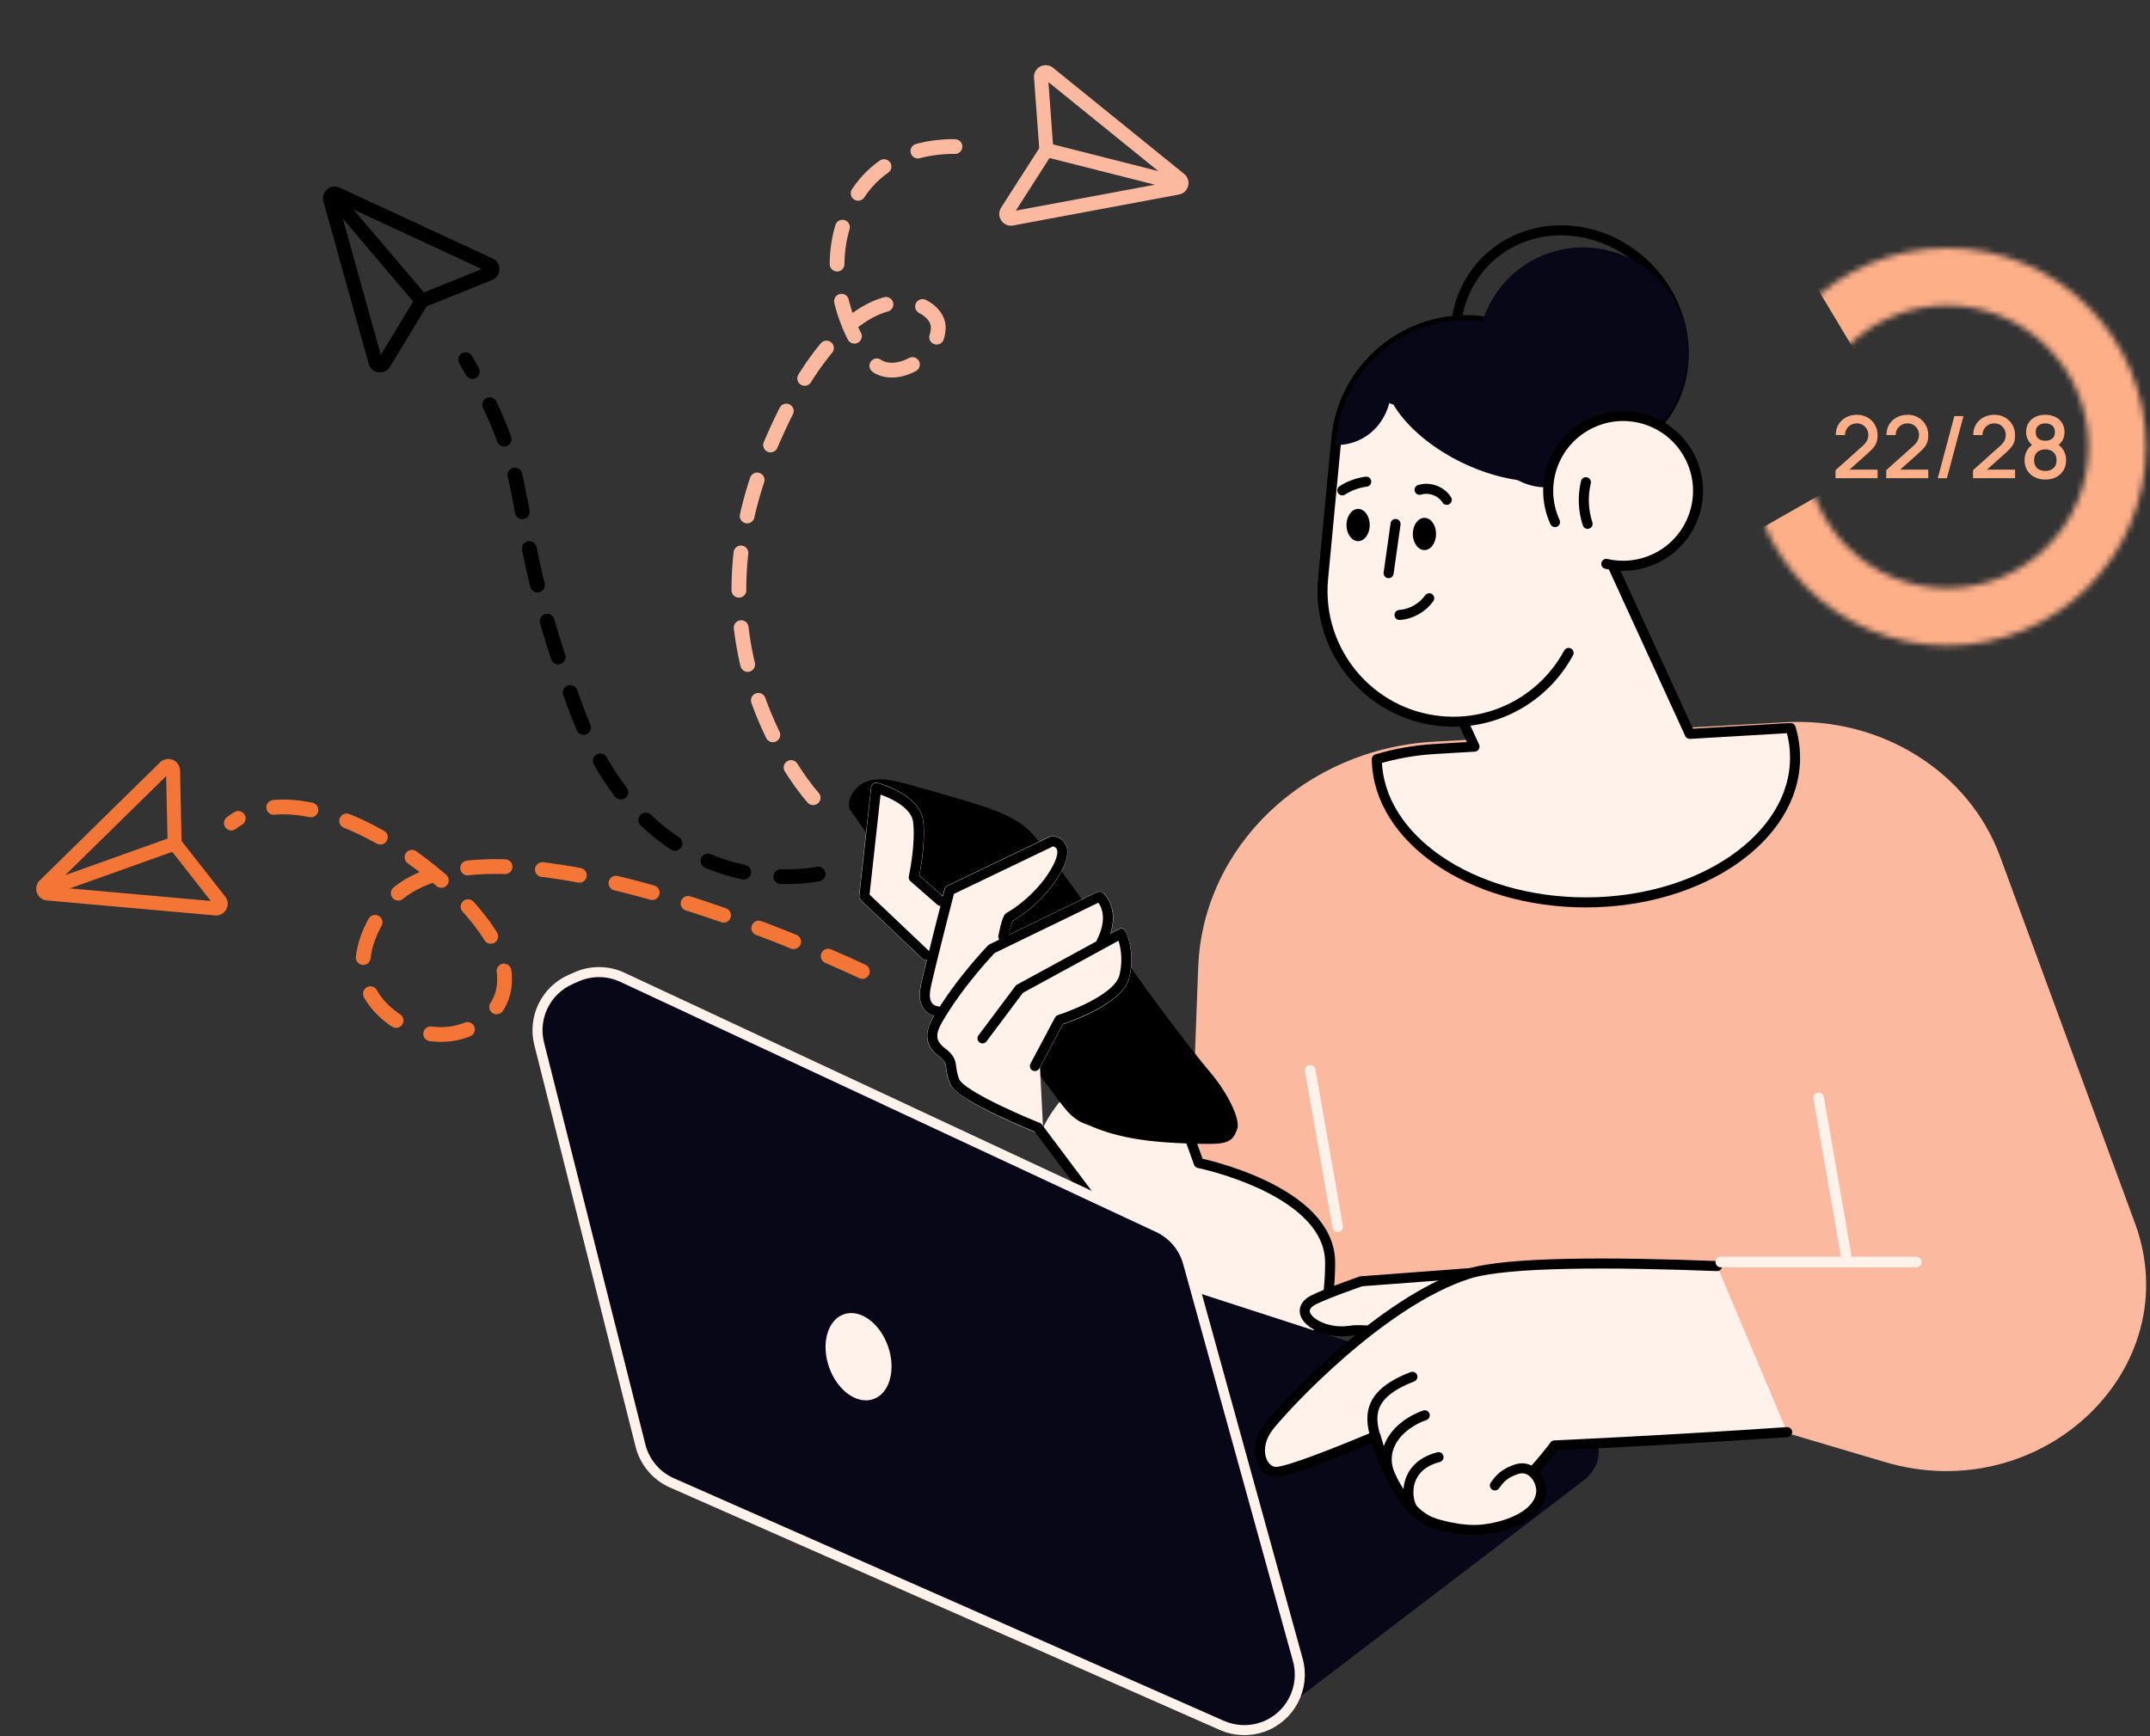 <svg width="364" height="294" viewBox="0 0 364 294" fill="none" xmlns="http://www.w3.org/2000/svg">
<rect x="0" y="0" width="364" height="294" fill="#333333" stroke="none"/>
<path d="M6.251 151.17C6.516 151.91 7.165 152.41 7.94 152.478L36.39 155.018C37.179 155.093 37.933 154.687 38.308 153.987C38.691 153.29 38.612 152.437 38.123 151.82L30.739 142.413L30.484 130.458C30.464 129.702 30.027 129.031 29.346 128.709C29.31 128.692 29.282 128.678 29.246 128.661C28.512 128.358 27.675 128.532 27.109 129.08L6.728 149.088C6.168 149.64 5.987 150.431 6.251 151.17ZM35.692 152.564L11.836 150.436L29.162 144.246L35.688 152.572L35.692 152.564ZM28.132 131.424L28.364 142L11.036 148.197L28.132 131.424Z" fill="#F47637"/>
<path d="M55.383 32.059C54.785 32.568 54.546 33.352 54.755 34.101L62.424 61.616C62.632 62.381 63.279 62.942 64.066 63.046C64.853 63.158 65.623 62.783 66.028 62.108L72.222 51.878L83.317 47.418C84.017 47.133 84.491 46.487 84.552 45.736C84.555 45.697 84.558 45.665 84.561 45.625C84.586 44.832 84.127 44.11 83.415 43.774L57.499 31.77C56.785 31.441 55.981 31.551 55.383 32.059ZM64.473 60.096L58.042 37.025L69.95 51.049L64.465 60.095L64.473 60.096ZM81.583 45.558L71.77 49.51L59.854 35.486L81.583 45.558Z" fill="black"/>
<g clip-path="url(#clip0_401_1668)">
<path d="M201.154 31.478C201.347 30.717 201.087 29.94 200.482 29.451L178.282 11.477C177.669 10.975 176.816 10.892 176.115 11.264C175.409 11.629 174.999 12.381 175.06 13.166L175.944 25.092L169.489 35.158C169.084 35.796 169.072 36.597 169.458 37.245C169.478 37.279 169.494 37.306 169.515 37.34C169.955 38.001 170.746 38.323 171.522 38.184L199.598 32.941C200.369 32.795 200.961 32.239 201.154 31.478ZM177.494 13.904L196.108 28.974L178.275 24.45L177.501 13.9L177.494 13.904ZM171.98 35.668L177.685 26.759L195.524 31.278L171.98 35.668Z" fill="#FBBA9F"/>
</g>
<path d="M201.024 212.569L202.859 163.771C203.632 143.342 220.933 126.803 242.793 125.591L302.325 122.301C318.506 121.413 333.349 130.692 338.612 145.027L361.453 207.121C370.502 231.728 345.664 255.435 319.118 247.575L201.012 212.569H201.024Z" fill="#FBBA9F"/>
<path d="M201.741 191.783L202.976 196.93C202.976 196.93 221.304 201.466 224.397 208.045C227.479 214.635 225.009 225.554 220.081 230.493C215.556 235.018 208.551 233.171 205.873 232.34C203.195 231.509 176.626 190.883 176.626 190.883C176.626 190.883 186.31 169.75 201.741 191.771V191.783Z" fill="#FFF2EB"/>
<path d="M209.449 191.217C208.861 192.775 208.399 193.652 205.179 193.698C202.663 193.722 200.123 193.618 197.607 193.456C193.037 193.144 188.455 192.406 184.265 190.501C183.503 190.271 182.788 189.947 182.13 189.474C180.953 188.62 180.064 187.454 179.198 186.3C178.113 184.857 177.04 183.415 175.967 181.972C173.808 179.063 171.662 176.155 169.526 173.235C160.939 161.474 152.502 149.586 144.25 137.582C144.192 137.502 144.146 137.421 144.123 137.352C143.95 137.213 143.811 137.017 143.777 136.74C143.558 135.205 144.412 133.797 145.635 132.92C146.974 131.962 148.659 131.846 150.263 132.054C152.098 132.285 153.899 132.885 155.676 133.358C157.523 133.866 159.358 134.374 161.205 134.939C164.263 135.84 167.437 136.694 170.334 138.056C171.731 138.714 173.058 139.533 174.189 140.595C175.332 141.668 176.267 142.961 177.213 144.207C186.273 156.153 195.634 170.476 205.248 182.018C207.706 184.984 210.096 189.52 209.449 191.228V191.217Z" fill="black"/>
<path d="M190.602 157.677C190.498 157.458 190.302 157.296 190.071 157.227C189.84 157.157 189.598 157.192 189.378 157.296L188.051 158.034C189.482 153.475 186.839 151.236 186.724 151.133C186.447 150.913 186.089 150.879 185.766 151.029L170.704 158.346C170.992 157.273 171.281 156.35 171.443 155.98C173.128 155.034 177.421 151.952 179.81 147.358C180.803 145.454 180.987 143.931 180.376 142.869C179.706 141.657 178.356 141.565 178.206 141.542C178.044 141.53 177.906 141.576 177.779 141.622L160.374 149.978C160.143 150.082 159.97 150.302 159.901 150.544C159.901 150.579 159.785 150.994 159.601 151.698L155.653 148.259C155.953 146.724 156.738 142.188 156.288 138.887C155.7 134.524 148.867 132.631 148.578 132.562C148.336 132.493 148.059 132.527 147.851 132.677C147.632 132.827 147.493 133.058 147.47 133.324L145.439 151.721C145.416 151.987 145.508 152.264 145.716 152.448L156.161 162.363C156.334 162.524 156.554 162.605 156.761 162.605C156.808 162.605 156.831 162.594 156.877 162.582C156.496 164.129 156.161 165.583 155.896 166.748C155.48 168.653 155.7 170.096 156.554 171.065C157.027 171.596 157.592 171.862 158.112 172.012C158.112 172.023 158.1 172.046 158.089 172.058C156.323 175.082 156.6 177.136 159.012 178.948C160.016 179.698 160.051 180.045 160.178 180.945C160.259 181.568 160.363 182.364 160.801 183.449C161.932 186.265 173.139 190.871 175.378 191.771C175.494 191.806 175.597 191.84 175.713 191.84C175.886 191.84 176.071 191.783 176.221 191.679C176.475 191.494 176.602 191.217 176.59 190.917L176.071 180.737L179.972 173.443C181.98 172.773 190.129 169.819 191.179 165.617C192.287 161.174 190.659 157.838 190.59 157.7L190.602 157.677Z" fill="#FFF2EB"/>
<path d="M175.205 180.519L179.372 172.693C179.372 172.693 189.286 169.554 190.336 165.387C191.375 161.221 189.817 158.081 189.817 158.081L172.597 167.476L166.341 175.833" stroke="black" stroke-width="1.699" stroke-linecap="round" stroke-linejoin="round"/>
<path d="M186.505 159.467C189.114 154.261 186.159 151.815 186.159 151.815L167.889 160.679C167.889 160.679 162.498 166.242 158.851 172.509C157.351 175.071 157.466 176.675 159.544 178.245C161.633 179.815 160.583 180.519 161.633 183.127C162.672 185.724 175.725 190.941 175.725 190.941L188.248 207.642L205.849 232.353C205.849 232.353 225.193 239.624 225.193 213.817C225.193 201.467 202.952 196.943 202.952 196.943L195.185 175.302" stroke="black" stroke-width="1.699" stroke-linecap="round" stroke-linejoin="round"/>
<path d="M159.37 171.296C159.37 171.296 155.723 171.655 156.762 166.945C157.939 161.682 160.778 150.776 160.778 150.776L178.172 142.431C178.172 142.431 181.299 142.604 179.037 146.955C176.764 151.295 172.585 154.388 170.866 155.3C170.45 155.519 169.862 158.612 169.862 158.612" stroke="black" stroke-width="1.699" stroke-linecap="round" stroke-linejoin="round"/>
<path d="M156.773 161.728L146.328 151.813L148.348 133.416C148.348 133.416 154.892 135.182 155.423 139.014C155.942 142.834 154.696 148.582 154.696 148.582L159.255 152.564" stroke="black" stroke-width="1.699" stroke-linecap="round" stroke-linejoin="round"/>
<path d="M279.565 72.938C287.032 65.852 286.882 53.594 279.242 45.561C271.612 37.528 259.367 36.767 251.911 43.853C244.455 50.94 244.605 63.197 252.234 71.23C259.875 79.263 272.109 80.025 279.565 72.938Z" stroke="black" stroke-width="1.699" stroke-linecap="round" stroke-linejoin="round"/>
<path d="M303.168 123.294C302.891 123.294 302.602 123.294 302.337 123.317L286.086 124.275L267.804 84.387C264.988 78.247 257.74 75.558 251.6 78.374L242.886 82.367C236.746 85.172 234.056 92.42 236.872 98.56L249.638 126.433L242.805 126.838C239.446 127.045 236.192 127.634 233.098 128.557C233.272 141.969 249.049 152.806 268.497 152.806C287.944 152.806 303.907 141.83 303.907 128.315C303.907 126.583 303.653 124.91 303.168 123.294Z" fill="#FFF2EB" stroke="black" stroke-width="1.699" stroke-linecap="round" stroke-linejoin="round"/>
<path d="M265.565 110.564C261.467 118.17 253.111 122.971 243.97 122.117C231.794 120.963 222.849 110.16 224.003 97.972L226.242 74.3C227.396 62.112 238.199 53.167 250.387 54.321C262.564 55.475 271.509 66.29 270.354 78.466" fill="#FFF2EB"/>
<path d="M265.565 110.564C261.467 118.17 253.111 122.971 243.97 122.117C231.794 120.963 222.849 110.16 224.003 97.972L226.242 74.3C227.396 62.112 238.199 53.167 250.387 54.321C262.564 55.475 271.509 66.29 270.354 78.466" stroke="black" stroke-width="1.699" stroke-linecap="round" stroke-linejoin="round"/>
<path d="M262.196 62.7C270.506 68.69 272.825 76.365 267.389 79.851C261.93 83.336 250.769 81.317 242.459 75.326C234.149 69.336 231.818 61.673 237.265 58.176C242.725 54.69 253.885 56.71 262.196 62.7Z" fill="#080717"/>
<path d="M284.193 52.289C288.291 61.223 284.355 71.783 275.422 75.88C266.488 79.989 255.916 76.042 251.819 67.109C247.722 58.176 251.657 47.615 260.59 43.517C269.524 39.42 280.096 43.356 284.193 52.289Z" fill="#080717"/>
<path d="M270.423 76.031C270.354 71.38 268.808 67.017 266.211 63.416C264.122 61.927 261.629 61.212 259.17 61.523C259.216 59.896 258.893 58.188 258.178 56.572C255.8 55.383 253.169 54.587 250.352 54.321C238.176 53.167 227.361 62.112 226.207 74.3L226.115 75.35C227.442 75.385 228.804 75.119 230.062 74.542C232.705 73.33 234.482 70.999 235.21 68.264C237.576 69.21 240.207 69.245 242.596 68.16C242.654 68.137 242.712 68.102 242.769 68.079C245.032 70.272 248.09 71.345 251.056 70.964C251.01 72.649 251.345 74.392 252.107 76.066C254.565 81.421 260.544 83.949 265.449 81.698C267.884 80.579 269.604 78.501 270.423 76.031Z" fill="#080717"/>
<path d="M263.268 88.405C260.348 82.034 263.141 74.52 269.512 71.6C275.883 68.68 283.408 71.473 286.328 77.844C289.249 84.203 286.444 91.729 280.084 94.649C277.43 95.861 274.579 96.091 271.947 95.48" fill="#FFF2EB"/>
<path d="M263.268 88.405C260.348 82.034 263.141 74.52 269.512 71.6C275.883 68.68 283.408 71.473 286.328 77.844C289.249 84.203 286.444 91.729 280.084 94.649C277.43 95.861 274.579 96.091 271.947 95.48" stroke="black" stroke-width="1.699" stroke-linecap="round" stroke-linejoin="round"/>
<path d="M231.899 88.911C231.899 90.411 231.022 91.635 229.937 91.635C228.852 91.635 227.963 90.411 227.963 88.911C227.963 87.399 228.852 86.175 229.937 86.175C231.022 86.175 231.899 87.399 231.899 88.911Z" fill="black"/>
<path d="M243.128 90.412C243.128 91.923 242.251 93.147 241.166 93.147C240.081 93.147 239.192 91.923 239.192 90.412C239.192 88.911 240.081 87.688 241.166 87.688C242.251 87.688 243.128 88.911 243.128 90.412Z" fill="black"/>
<path d="M236.943 104.136C238.928 103.997 240.821 102.924 241.975 101.308" stroke="black" stroke-width="1.699" stroke-linecap="round" stroke-linejoin="round"/>
<path d="M235.095 97.059C235.488 94.278 235.88 91.508 236.272 88.726" stroke="black" stroke-width="1.699" stroke-linecap="round" stroke-linejoin="round"/>
<path d="M227.258 83.037C228.481 82.252 229.866 81.755 231.309 81.559" stroke="black" stroke-width="1.699" stroke-linecap="round" stroke-linejoin="round"/>
<path d="M240.334 82.945C242.02 82.414 244.016 83.153 244.94 84.641" stroke="black" stroke-width="1.699" stroke-linecap="round" stroke-linejoin="round"/>
<path d="M268.784 88.704C268.034 86.454 267.942 83.972 268.496 81.652" stroke="black" stroke-width="1.699" stroke-linecap="round" stroke-linejoin="round"/>
<path d="M115.95 247.275C118.893 246.455 156.877 216.712 171.431 211.068C173.497 210.26 175.874 210.203 178.021 210.895L265.207 239.138C271.036 241.03 272.559 247.286 268.035 250.749L218.175 288.79C215.555 290.787 211.653 291.156 208.491 289.702L115.984 247.275H115.95Z" fill="#080717"/>
<path d="M108.437 244.794L91.286 176.756C90.166 172.301 92.417 167.696 96.63 165.849L97.645 165.399C100.127 164.314 102.954 164.349 105.401 165.503L196.061 207.838C198.566 209.003 200.413 211.196 201.14 213.851L219.722 281.07C221.038 285.837 218.429 290.823 213.755 292.45C211.504 293.235 209.046 293.131 206.876 292.173L113.769 251.108C111.114 249.942 109.152 247.61 108.437 244.806V244.794Z" fill="#080717" stroke="#FFF2EB" stroke-width="1.699" stroke-miterlimit="10"/>
<path d="M150.357 228.013C151.731 231.983 150.6 235.977 147.853 236.923C145.071 237.881 141.724 235.434 140.351 231.475C138.977 227.505 140.108 223.5 142.867 222.554C145.637 221.596 148.984 224.043 150.357 228.013Z" fill="#FFF2EB"/>
<path d="M249.672 215.525L230.455 216.968C230.455 216.968 223.022 219.541 221.787 220.476C218.844 222.727 223.761 226.086 228.493 225.347C232.637 224.701 239.654 227.309 242.389 226.189C245.113 225.081 249.661 215.525 249.661 215.525H249.672Z" fill="#FFF2EB" stroke="black" stroke-width="1.699" stroke-linecap="round" stroke-linejoin="round"/>
<path d="M290.702 214.393C272.928 213.701 255.13 213.643 248.632 215.697C233.997 220.326 217.551 238.031 214.792 241.597C212.034 245.175 213.534 249.087 215.935 249.249C218.324 249.411 232.889 243.19 232.889 243.19C232.889 243.19 236.767 258.656 245.239 258.286C253.711 257.905 263.186 244.759 263.186 244.759C263.186 244.759 281.63 243.94 302.567 242.509" fill="#FFF2EB"/>
<path d="M290.702 214.393C272.928 213.701 255.13 213.643 248.632 215.697C233.997 220.326 217.551 238.031 214.792 241.597C212.034 245.175 213.534 249.087 215.935 249.249C218.324 249.411 232.889 243.19 232.889 243.19C232.889 243.19 236.767 258.656 245.239 258.286C253.711 257.905 263.186 244.759 263.186 244.759C263.186 244.759 281.63 243.94 302.567 242.509" stroke="black" stroke-width="1.699" stroke-linecap="round" stroke-linejoin="round"/>
<path d="M239.124 233.136C231.449 236.091 231.668 239.912 233.192 244.286" stroke="black" stroke-width="1.699" stroke-linecap="round" stroke-linejoin="round"/>
<path d="M241.212 239.657C236.688 241.262 233.11 245.371 235.58 250.287" stroke="black" stroke-width="1.699" stroke-linecap="round" stroke-linejoin="round"/>
<path d="M243.545 246.745C237.024 248.441 238.109 254.685 239.494 255.955" stroke="black" stroke-width="1.699" stroke-linecap="round" stroke-linejoin="round"/>
<path d="M242.217 257.743C242.217 257.743 246.938 259.452 251.035 259.001C255.063 258.574 260.28 256.67 260.903 252.988C261.249 250.991 259.484 247.887 256.737 248.798C253.99 249.722 253.505 251.13 253.089 251.534" fill="#FFF2EB"/>
<path d="M242.217 257.743C242.217 257.743 246.938 259.452 251.035 259.001C255.063 258.574 260.28 256.67 260.903 252.988C261.249 250.991 259.484 247.887 256.737 248.798C253.99 249.722 253.505 251.13 253.089 251.534" stroke="black" stroke-width="1.699" stroke-linecap="round" stroke-linejoin="round"/>
<path d="M324.427 213.7H291.337" stroke="#FFF2EB" stroke-width="1.793" stroke-linecap="round" stroke-linejoin="round"/>
<path d="M307.89 185.909L312.518 212.385" stroke="#FFF2EB" stroke-width="1.793" stroke-linecap="round" stroke-linejoin="round"/>
<path d="M221.823 181.257L226.474 207.733" stroke="#FFF2EB" stroke-width="1.793" stroke-linecap="round" stroke-linejoin="round"/>
<path d="M146 164.5C146 164.5 78.86 132.396 64.5 154.5C56.855 166.267 65.656 172 67.796 173.28C71.902 175.735 77.08 175.881 81.125 173.327C84.014 171.497 86.29 168.397 85.107 163.147C82.435 151.34 52.953 128.849 39.168 139.371" stroke="#F47637" stroke-width="2.5" stroke-miterlimit="10" stroke-linecap="round" stroke-dasharray="6.34 6.34"/>
<path d="M138.5 148C138.5 148 109.992 154.425 97.287 119.366C84.582 84.307 91.9 83.385 78.839 60.907" stroke="black" stroke-width="2.5" stroke-miterlimit="10" stroke-linecap="round" stroke-dasharray="6.34 6.34"/>
<path d="M137.668 135.081C137.668 135.081 115.933 111.303 129.624 77.36C143.314 43.417 158.776 50.324 158.845 55.34C158.915 60.355 151.87 64.505 148.305 61.853C144.741 59.201 137.83 45.98 144.524 33.972C151.219 21.963 166.027 25.208 166.027 25.208" stroke="#FBBA9F" stroke-width="2.5" stroke-miterlimit="10" stroke-linecap="round" stroke-dasharray="6.34 6.34"/>
<mask id="mask0_401_1668" style="mask-type:alpha" maskUnits="userSpaceOnUse" x="296" y="42" width="68" height="68">
<path fill-rule="evenodd" clip-rule="evenodd" d="M329.656 51.723C316.438 51.723 305.723 62.438 305.723 75.656C305.723 88.873 316.438 99.588 329.656 99.588C342.873 99.588 353.588 88.873 353.588 75.656C353.588 62.438 342.873 51.723 329.656 51.723ZM296 75.656C296 57.068 311.068 42 329.656 42C348.243 42 363.311 57.068 363.311 75.656C363.311 94.243 348.243 109.311 329.656 109.311C311.068 109.311 296 94.243 296 75.656Z" fill="black"/>
</mask>
<g mask="url(#mask0_401_1668)">
<path d="M323.408 75.098L302.025 39.39L375.794 37.808V122.866L274.656 102.852L323.408 75.098Z" fill="#FDAF88"/>
</g>
<path d="M310.761 80.977L310.768 79.617L315.352 75.509C315.722 75.182 315.973 74.87 316.105 74.573C316.241 74.276 316.31 73.978 316.31 73.681C316.31 73.306 316.227 72.969 316.061 72.672C315.895 72.37 315.666 72.131 315.374 71.956C315.081 71.78 314.745 71.692 314.365 71.692C313.975 71.692 313.627 71.785 313.32 71.97C313.017 72.151 312.781 72.392 312.61 72.694C312.44 72.996 312.357 73.323 312.362 73.674H310.797C310.797 72.991 310.951 72.394 311.258 71.883C311.57 71.366 311.996 70.964 312.537 70.676C313.078 70.384 313.697 70.238 314.394 70.238C315.057 70.238 315.652 70.389 316.178 70.691C316.704 70.988 317.119 71.398 317.421 71.919C317.728 72.441 317.881 73.035 317.881 73.703C317.881 74.185 317.818 74.595 317.691 74.931C317.565 75.267 317.375 75.579 317.121 75.867C316.868 76.154 316.551 76.466 316.171 76.803L312.632 79.961L312.464 79.522H317.881V80.977H310.761ZM319.342 80.977L319.35 79.617L323.933 75.509C324.304 75.182 324.555 74.87 324.686 74.573C324.823 74.276 324.891 73.978 324.891 73.681C324.891 73.306 324.808 72.969 324.643 72.672C324.477 72.37 324.248 72.131 323.955 71.956C323.663 71.78 323.327 71.692 322.947 71.692C322.557 71.692 322.208 71.785 321.901 71.97C321.599 72.151 321.363 72.392 321.192 72.694C321.021 72.996 320.939 73.323 320.943 73.674H319.379C319.379 72.991 319.532 72.394 319.839 71.883C320.151 71.366 320.578 70.964 321.119 70.676C321.66 70.384 322.279 70.238 322.976 70.238C323.639 70.238 324.233 70.389 324.76 70.691C325.286 70.988 325.7 71.398 326.002 71.919C326.309 72.441 326.463 73.035 326.463 73.703C326.463 74.185 326.4 74.595 326.273 74.931C326.146 75.267 325.956 75.579 325.703 75.867C325.449 76.154 325.132 76.466 324.752 76.803L321.214 79.961L321.046 79.522H326.463V80.977H319.342ZM330.877 70.457H332.42L329.613 80.984H328.07L330.877 70.457ZM334.035 80.977L334.042 79.617L338.626 75.509C338.997 75.182 339.248 74.87 339.379 74.573C339.516 74.276 339.584 73.978 339.584 73.681C339.584 73.306 339.501 72.969 339.335 72.672C339.17 72.37 338.941 72.131 338.648 71.956C338.356 71.78 338.019 71.692 337.639 71.692C337.249 71.692 336.901 71.785 336.594 71.97C336.292 72.151 336.055 72.392 335.885 72.694C335.714 72.996 335.631 73.323 335.636 73.674H334.072C334.072 72.991 334.225 72.394 334.532 71.883C334.844 71.366 335.271 70.964 335.812 70.676C336.353 70.384 336.972 70.238 337.669 70.238C338.331 70.238 338.926 70.389 339.452 70.691C339.979 70.988 340.393 71.398 340.695 71.919C341.002 72.441 341.156 73.035 341.156 73.703C341.156 74.185 341.092 74.595 340.966 74.931C340.839 75.267 340.649 75.579 340.395 75.867C340.142 76.154 339.825 76.466 339.445 76.803L335.907 79.961L335.739 79.522H341.156V80.977H334.035ZM346.279 81.204C345.592 81.204 344.983 81.067 344.452 80.794C343.925 80.516 343.511 80.132 343.209 79.639C342.911 79.147 342.763 78.577 342.763 77.928C342.763 77.324 342.904 76.771 343.187 76.269C343.47 75.767 343.891 75.372 344.452 75.085L344.422 75.611C343.974 75.333 343.628 74.987 343.384 74.573C343.145 74.154 343.026 73.686 343.026 73.169C343.026 72.57 343.165 72.051 343.443 71.612C343.721 71.173 344.103 70.835 344.59 70.596C345.083 70.357 345.646 70.238 346.279 70.238C346.913 70.238 347.473 70.357 347.961 70.596C348.448 70.835 348.831 71.173 349.108 71.612C349.386 72.051 349.525 72.57 349.525 73.169C349.525 73.686 349.411 74.151 349.182 74.566C348.953 74.98 348.602 75.328 348.129 75.611L348.107 75.099C348.663 75.372 349.084 75.762 349.372 76.269C349.659 76.771 349.803 77.324 349.803 77.928C349.803 78.577 349.652 79.147 349.35 79.639C349.048 80.132 348.631 80.516 348.1 80.794C347.568 81.067 346.962 81.204 346.279 81.204ZM346.279 79.749C346.845 79.749 347.303 79.595 347.654 79.288C348.005 78.976 348.18 78.523 348.18 77.928C348.18 77.334 348.005 76.881 347.654 76.569C347.308 76.252 346.849 76.094 346.279 76.094C345.709 76.094 345.248 76.252 344.898 76.569C344.551 76.881 344.378 77.334 344.378 77.928C344.378 78.523 344.554 78.976 344.905 79.288C345.256 79.595 345.714 79.749 346.279 79.749ZM346.279 74.631C346.762 74.631 347.152 74.512 347.449 74.273C347.751 74.029 347.902 73.662 347.902 73.169C347.902 72.677 347.751 72.309 347.449 72.065C347.152 71.817 346.762 71.692 346.279 71.692C345.797 71.692 345.404 71.817 345.102 72.065C344.8 72.309 344.649 72.677 344.649 73.169C344.649 73.662 344.8 74.029 345.102 74.273C345.404 74.512 345.797 74.631 346.279 74.631Z" fill="#FDAF88"/>
<defs>
<clipPath id="clip0_401_1668">
<rect width="38.064" height="38.064" fill="white" transform="translate(188.109 0.408) rotate(59.216)"/>
</clipPath>
</defs>
</svg>
